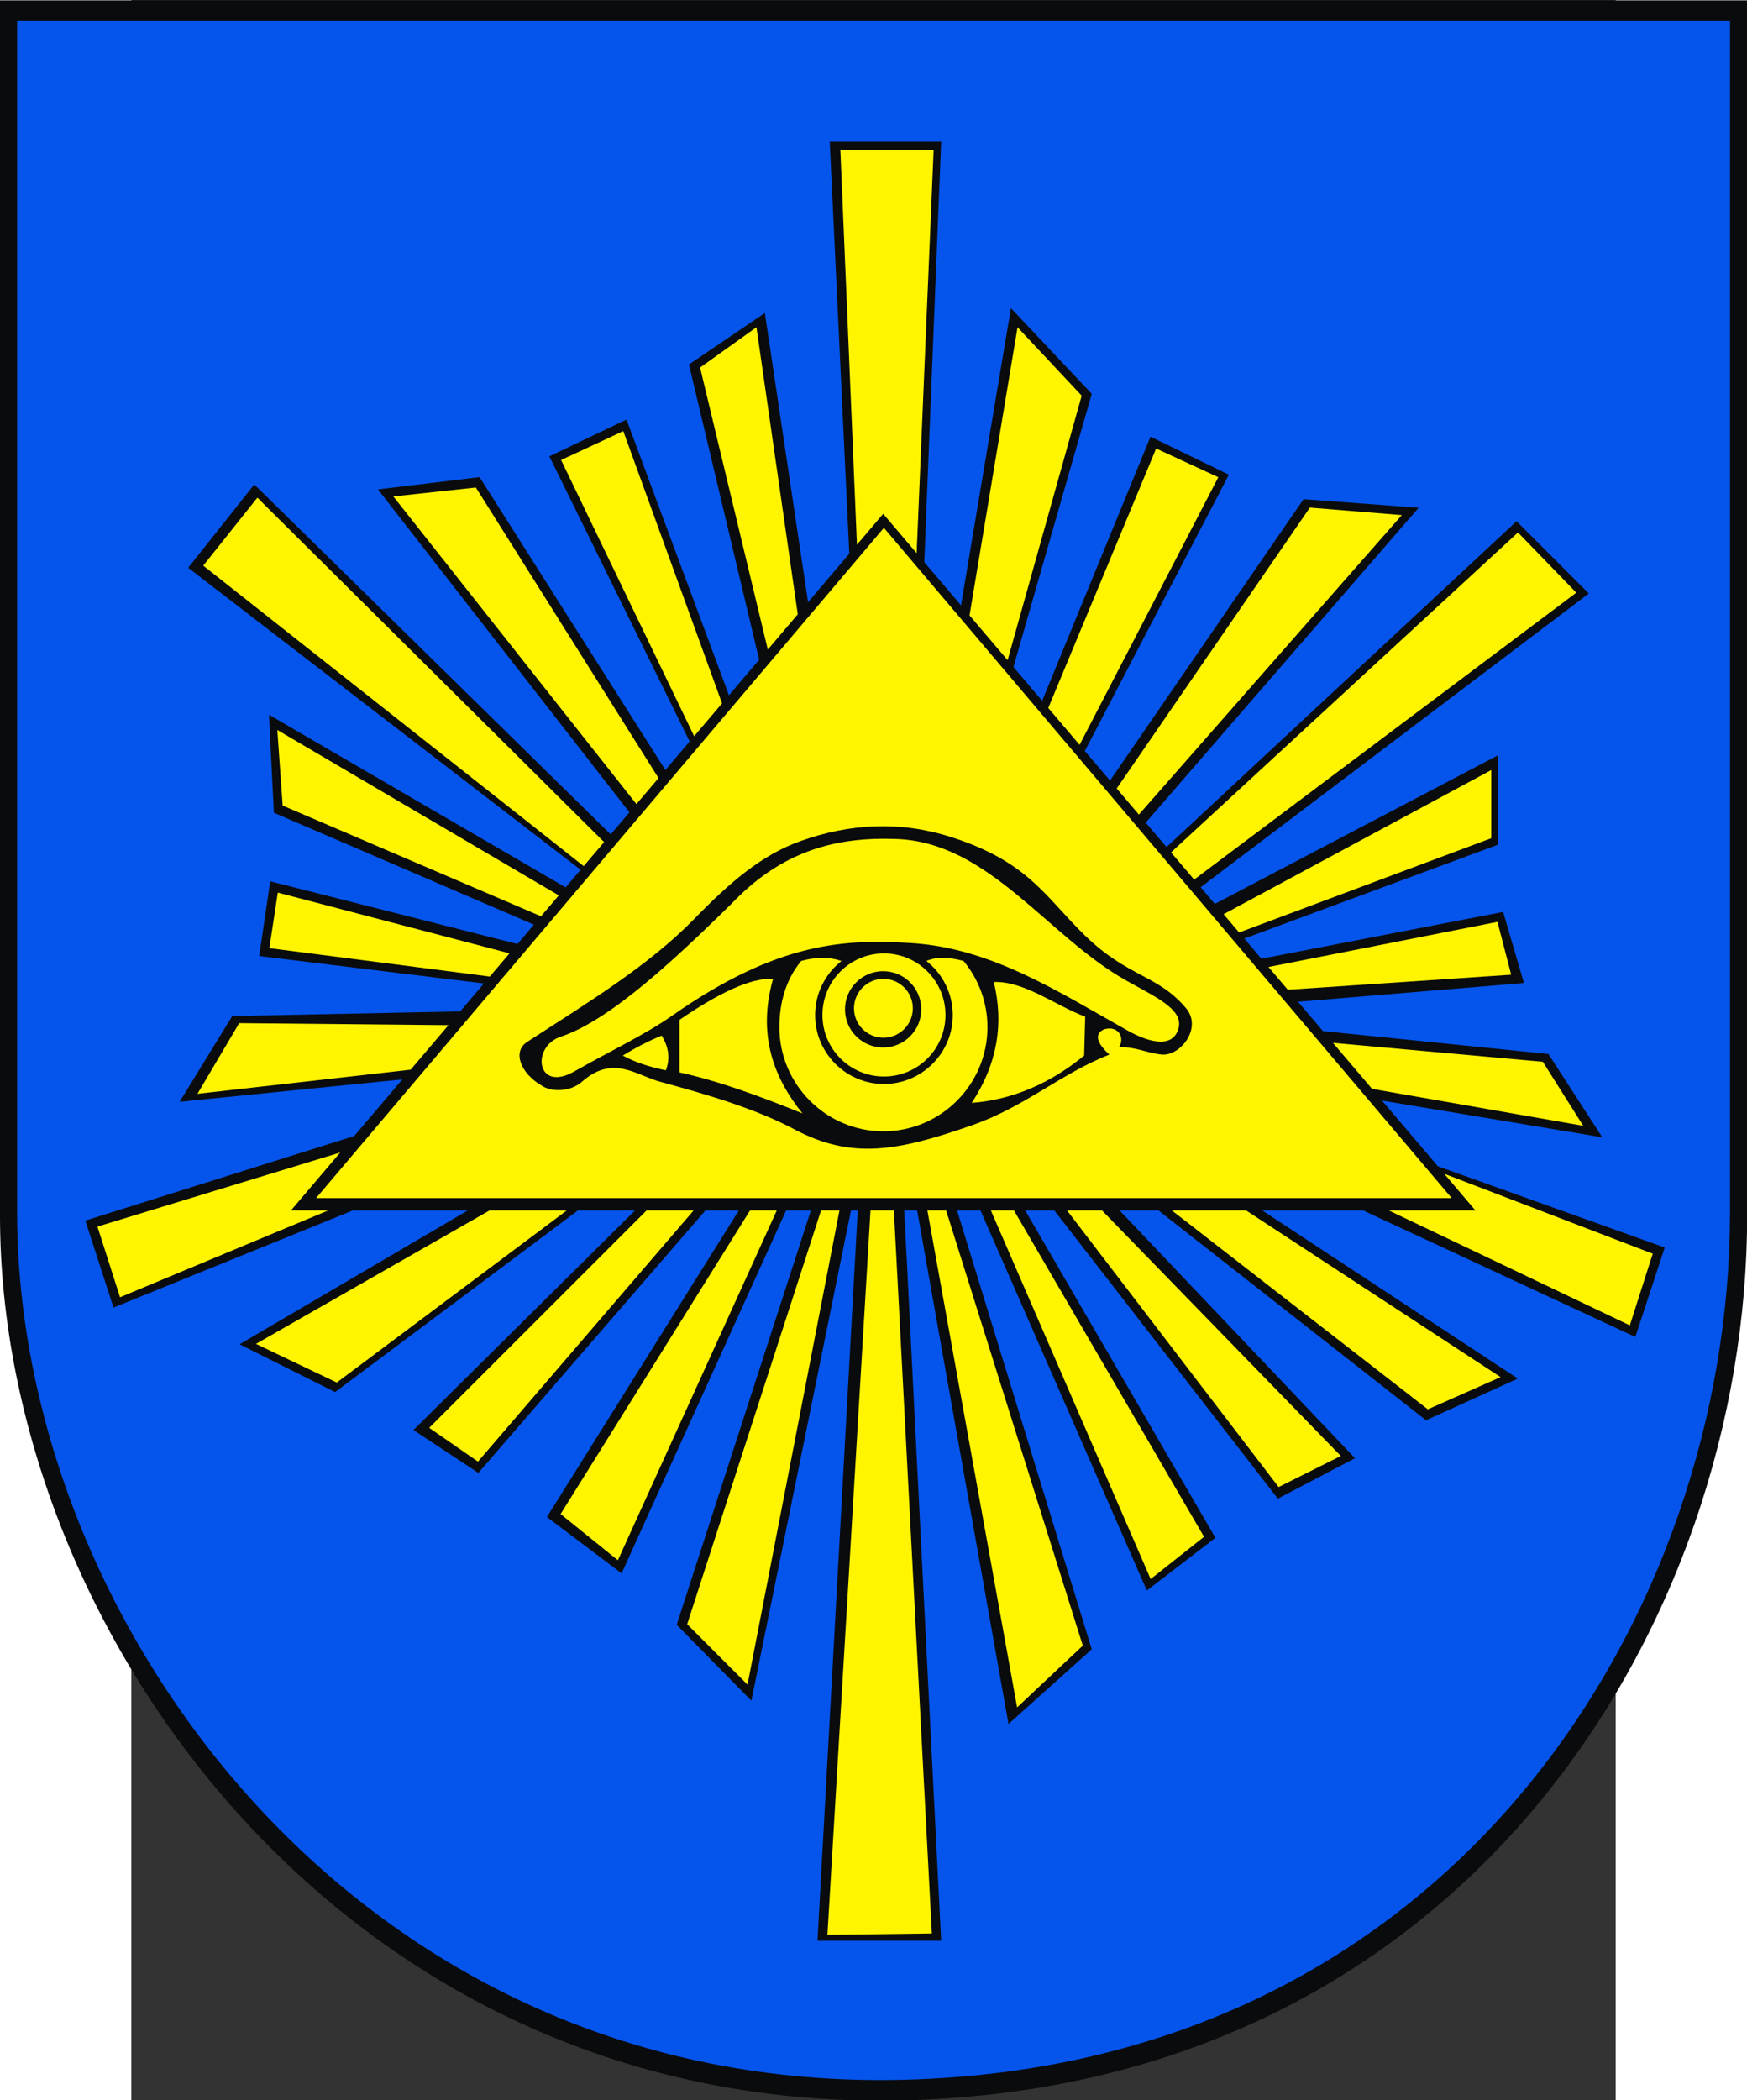 <?xml version="1.0" encoding="UTF-8" standalone="no"?>
<!-- Creator: CorelDRAW -->
<svg
   xmlns:dc="http://purl.org/dc/elements/1.1/"
   xmlns:cc="http://web.resource.org/cc/"
   xmlns:rdf="http://www.w3.org/1999/02/22-rdf-syntax-ns#"
   xmlns:svg="http://www.w3.org/2000/svg"
   xmlns="http://www.w3.org/2000/svg"
   xmlns:sodipodi="http://sodipodi.sourceforge.net/DTD/sodipodi-0.dtd"
   xmlns:inkscape="http://www.inkscape.org/namespaces/inkscape"
   xml:space="preserve"
   width="744.094"
   height="894.18"
   style="shape-rendering:geometricPrecision; text-rendering:geometricPrecision; image-rendering:optimizeQuality; fill-rule:evenodd; clip-rule:evenodd"
   viewBox="0 0 210 297"
   id="svg2"
   sodipodi:version="0.32"
   inkscape:version="0.45.1"
   sodipodi:docname="POL Wilamowice COA.svg"
   inkscape:output_extension="org.inkscape.output.svg.inkscape"
   sodipodi:docbase="C:\Users\Mistrz\Desktop\Nowy folder (3)"
   version="1.0"><rect x="0" y="0" width="210" height="297" fill="#333333" stroke="none"/><sodipodi:namedview
   inkscape:window-height="480"
   inkscape:window-width="640"
   inkscape:pageshadow="2"
   inkscape:pageopacity="0.0"
   guidetolerance="10.0"
   gridtolerance="10.0"
   objecttolerance="10.0"
   borderopacity="1.0"
   bordercolor="#666666"
   pagecolor="#ffffff"
   id="base" />
 <defs
   id="defs4">
  <style
   type="text/css"
   id="style6">
   
    .fil0 {fill:#0A0B0C}
    .fil2 {fill:#FFF500}
    .fil1 {fill:#0554EC}
   
  </style>
 </defs>
 <g
   id="Warstwa_x0020_1"
   transform="matrix(1.177,0,0,1.177,-18.575,-26.252)">
  <g
   id="_75134408">
   <path
   id="_75135272"
   class="fil0"
   d="M 0,22.341 L 210,22.341 L 210,168.395 C 210,216.968 176.658,272.865 108.801,274.659 C 42.099,276.422 0,218.71 0,168.395 L 0,22.341 L 0,22.341 z "
   style="fill:#0a0b0c" />
   <path
   id="_75135200"
   class="fil1"
   d="M 2.059,24.815 L 207.941,24.815 L 207.941,168.005 C 207.941,215.625 175.252,270.427 108.726,272.185 C 43.333,273.913 2.058,217.333 2.058,168.005 L 2.058,24.815 L 2.059,24.815 z "
   style="fill:#0554ec" />
   <polygon
   id="_75135128"
   class="fil0"
   points="57.644,79.633 79.975,114.824 82.894,111.393 66.032,77.131 75.303,72.716 87.616,105.84 91.249,101.568 82.808,66.094 91.932,59.913 97.125,94.659 102.083,88.83 99.731,39.311 113.123,39.311 111.097,89.849 115.511,95.038 121.511,59.325 131.224,69.626 121.813,102.449 125.264,106.507 138.287,74.776 147.705,79.338 130.391,112.535 133.417,116.093 156.682,82.281 170.515,83.312 137.712,121.143 140.211,124.082 182.288,84.93 190.97,93.613 144.314,128.906 146.016,130.907 180.081,113.038 180.081,123.78 149.558,135.071 151.618,137.494 180.669,131.874 183.171,140.41 156.014,142.663 159.017,146.194 186.114,148.945 192.589,158.952 166.114,154.54 172.828,162.434 200.094,172.196 196.563,182.939 163.836,167.735 151.707,167.735 182.435,187.942 171.398,192.946 139.239,167.735 134.568,167.735 162.863,197.507 153.592,202.364 126.724,167.735 123.222,167.735 146.087,207.073 137.846,213.401 117.848,167.735 115.035,167.735 131.224,220.464 121.217,229.441 110.236,167.735 108.689,167.735 113.123,255.488 98.26,255.488 103.1,167.735 102.286,167.735 90.313,226.645 81.336,217.521 97.467,167.735 94.49,167.735 74.714,211.341 65.737,204.571 88.808,167.735 84.794,167.735 57.496,199.273 49.697,194.123 76.334,167.735 69.471,167.735 40.279,189.561 28.8,183.822 56.232,167.735 42.421,167.735 13.643,179.407 10.258,168.959 42.578,158.797 48.366,151.991 21.59,154.684 27.917,144.383 55.311,143.826 58.167,140.467 31.155,137.172 32.48,128.195 62.198,135.727 64.178,133.399 32.921,119.954 32.332,108.182 67.985,128.922 69.785,126.806 22.62,90.522 30.566,80.516 73.4,122.555 75.657,119.902 45.429,81.104 57.644,79.633 "
   style="fill:#0a0b0c" />
   <path
   id="_75135056"
   class="fil2"
   d="M 106.241,85.722 L 174.49,166.258 L 37.991,166.258 L 106.241,85.722 L 106.241,85.722 z M 122.305,61.624 L 116.535,96.243 L 121.112,101.625 L 130.015,69.843 L 122.305,61.624 L 122.305,61.624 z M 138.963,76.195 L 125.997,107.369 L 129.761,111.795 L 146.435,79.642 L 138.963,76.195 z M 157.44,83.293 L 168.495,84.193 L 136.888,120.175 L 134.222,117.04 L 157.44,83.293 z M 182.453,86.281 L 189.466,93.515 L 143.532,127.986 L 141.747,125.887 L 140.752,124.718 L 182.453,86.281 L 182.453,86.281 z M 179.244,114.827 L 179.244,123.014 L 148.938,134.343 L 147.07,132.146 L 179.244,114.827 L 179.244,114.827 z M 185.442,149.877 L 190.298,157.57 L 164.915,153.13 L 160.215,147.603 L 185.442,149.877 z M 179.991,133.066 L 181.638,139.417 L 154.787,141.22 L 152.463,138.488 L 179.991,133.066 z M 195.902,181.547 L 166.92,167.735 L 177.336,167.735 L 173.59,163.331 L 198.653,172.937 L 195.902,181.547 L 195.902,181.547 z M 180.364,187.763 L 171.619,191.634 L 140.846,167.735 L 149.771,167.735 L 180.364,187.763 L 180.364,187.763 z M 161.158,197.238 L 153.686,200.974 L 128.249,167.735 L 132.451,167.735 L 161.158,197.238 z M 144.72,206.951 L 138.302,212.029 L 119.099,167.735 L 121.872,167.735 L 144.72,206.951 z M 130.15,220.027 L 122.253,227.447 L 111.468,167.735 L 113.719,167.735 L 130.15,220.027 z M 107.442,167.735 L 112.005,254.61 L 99.453,254.771 L 104.632,167.735 L 106.156,167.735 L 107.442,167.735 z M 112.218,40.33 L 110.177,88.768 L 106.156,84.04 L 103.002,87.749 L 101.01,40.33 L 112.218,40.33 L 112.218,40.33 z M 90.923,61.625 L 95.889,96.112 L 92.287,100.347 L 84.147,66.465 L 90.923,61.625 L 90.923,61.625 z M 74.916,74.103 L 86.787,106.815 L 83.433,110.759 L 67.444,77.575 L 74.916,74.103 L 74.916,74.103 z M 57.196,80.879 L 47.276,81.949 L 76.495,118.916 L 79.154,115.79 L 57.196,80.879 z M 30.936,82.098 L 24.429,90.266 L 70.157,126.369 L 70.566,125.888 L 72.614,123.48 L 30.936,82.098 L 30.936,82.098 z M 33.333,110.009 L 33.976,119.095 L 65.031,132.396 L 67.165,129.886 L 33.333,110.009 L 33.333,110.009 z M 28.752,145.235 L 23.734,153.724 L 49.357,150.826 L 53.907,145.476 L 28.752,145.235 L 28.752,145.235 z M 33.39,129.55 L 32.378,136.223 L 58.873,139.637 L 61.244,136.849 L 33.39,129.55 z M 14.429,178.169 L 39.459,167.736 L 34.976,167.736 L 40.893,160.778 L 11.711,169.68 L 14.429,178.169 L 14.429,178.169 z M 30.764,183.773 L 40.483,188.416 L 68.128,167.736 L 58.844,167.736 L 30.764,183.773 L 30.764,183.773 z M 51.587,193.859 L 57.45,197.917 L 83.376,167.736 L 77.721,167.736 L 51.587,193.859 L 51.587,193.859 z M 67.381,204.216 L 74.267,209.768 L 93.367,167.736 L 90.153,167.736 L 67.381,204.216 z M 82.595,217.453 L 89.849,224.712 L 100.901,167.736 L 98.688,167.736 L 82.595,217.453 z "
   style="fill:#fff500" />
   <path
   id="_75134984"
   class="fil0"
   d="M 63.361,147.492 C 70.639,142.771 77.965,138.336 83.446,132.712 C 87.719,128.328 91.514,125.041 96.204,123.365 C 102.122,121.25 108.154,120.915 114.268,122.859 C 123.645,125.843 125.637,130.078 130.437,134.734 C 135.616,139.756 139.182,139.42 142.564,143.45 C 144.538,145.802 141.896,149.201 139.659,149.008 C 137.9,148.856 136.479,148.039 134.479,148.124 C 135.237,147.111 134.507,145.457 132.711,145.976 C 131.399,146.564 131.947,147.744 133.342,149.008 C 127.49,151.323 123.162,155.282 116.921,157.471 C 107.755,160.686 102.306,161.615 95.446,157.976 C 90.712,155.466 84.817,153.762 79.403,152.292 C 76.356,151.464 73.683,148.981 69.93,152.292 C 68.602,153.463 66.266,153.597 65.003,152.671 C 62.645,151.281 61.524,148.683 63.361,147.492 L 63.361,147.492 z "
   style="fill:#0a0b0c" />
   <circle
   id="_75134912"
   class="fil2"
   cx="106.248"
   cy="144.252"
   r="7.395"
   sodipodi:cx="106.248"
   sodipodi:cy="144.252"
   sodipodi:rx="7.39539"
   sodipodi:ry="7.39539"
   style="fill:#fff500" />
   <circle
   id="_75134840"
   class="fil0"
   cx="106.15"
   cy="143.576"
   r="4.584"
   sodipodi:cx="106.15"
   sodipodi:cy="143.576"
   sodipodi:rx="4.5836802"
   sodipodi:ry="4.5836802"
   style="fill:#0a0b0c" />
   <path
   id="_75134768"
   class="fil2"
   d="M 67.403,146.861 C 73.451,144.874 81.583,137.101 87.867,130.945 C 94.014,124.46 100.562,122.827 107.826,123.113 C 118.862,123.547 125.898,134.738 135.237,140.04 C 138.68,141.994 142.169,143.489 141.68,145.724 C 141.151,148.137 138.514,147.8 135.49,146.103 C 127.095,141.395 119.118,136.216 109.594,135.618 C 101.665,135.121 93.549,135.395 80.793,144.335 C 77.512,146.634 73.343,148.58 69.045,151.03 C 64.447,153.651 63.831,148.035 67.403,146.861 L 67.403,146.861 z "
   style="fill:#fff500" />
   <path
   id="_75134696"
   class="fil2"
   d="M 119.447,140.292 C 120.647,145.134 119.974,149.976 116.794,154.819 C 121.636,154.44 126.142,152.545 130.311,149.135 L 130.437,144.461 C 126.774,143.071 123.11,140.166 119.447,140.292 z "
   style="fill:#fff500" />
   <path
   id="_75134624"
   class="fil2"
   d="M 115.818,137.766 C 117.61,139.931 118.689,142.706 118.689,145.724 C 118.689,152.612 113.072,158.23 106.184,158.23 C 99.296,158.23 93.678,152.612 93.678,145.724 C 93.678,142.706 94.505,139.931 96.297,137.766 C 98.081,137.261 99.697,137.261 101.144,137.766 C 99.216,139.283 97.973,141.637 97.973,144.272 C 97.973,148.829 101.69,152.545 106.247,152.545 C 110.804,152.545 114.521,148.829 114.521,144.272 C 114.521,141.637 113.278,139.283 111.35,137.766 C 112.502,137.261 113.991,137.26 115.818,137.766 L 115.818,137.766 z "
   style="fill:#fff500" />
   <path
   id="_75134552"
   class="fil2"
   d="M 81.677,144.839 L 81.677,151.155 C 86.393,152.186 91.403,154.038 96.457,156.081 C 92.961,151.766 91.024,146.586 92.92,139.912 C 90.246,139.765 86.372,141.618 81.677,144.839 z "
   style="fill:#fff500" />
   <path
   id="_75134480"
   class="fil2"
   d="M 74.856,149.134 C 76.414,148.166 77.972,147.366 79.53,146.734 C 80.288,147.955 80.624,149.345 80.035,150.902 C 77.972,150.481 76.245,149.892 74.856,149.134 L 74.856,149.134 z "
   style="fill:#fff500" />
   <path
   id="_75134336"
   class="fil2"
   d="M 106.183,139.913 C 108.131,139.913 109.72,141.502 109.72,143.45 C 109.72,145.398 108.131,146.987 106.183,146.987 C 104.235,146.987 102.646,145.398 102.646,143.45 C 102.646,141.502 104.235,139.913 106.183,139.913 z "
   style="fill:#fff500" />
  </g>
 </g>
</svg>